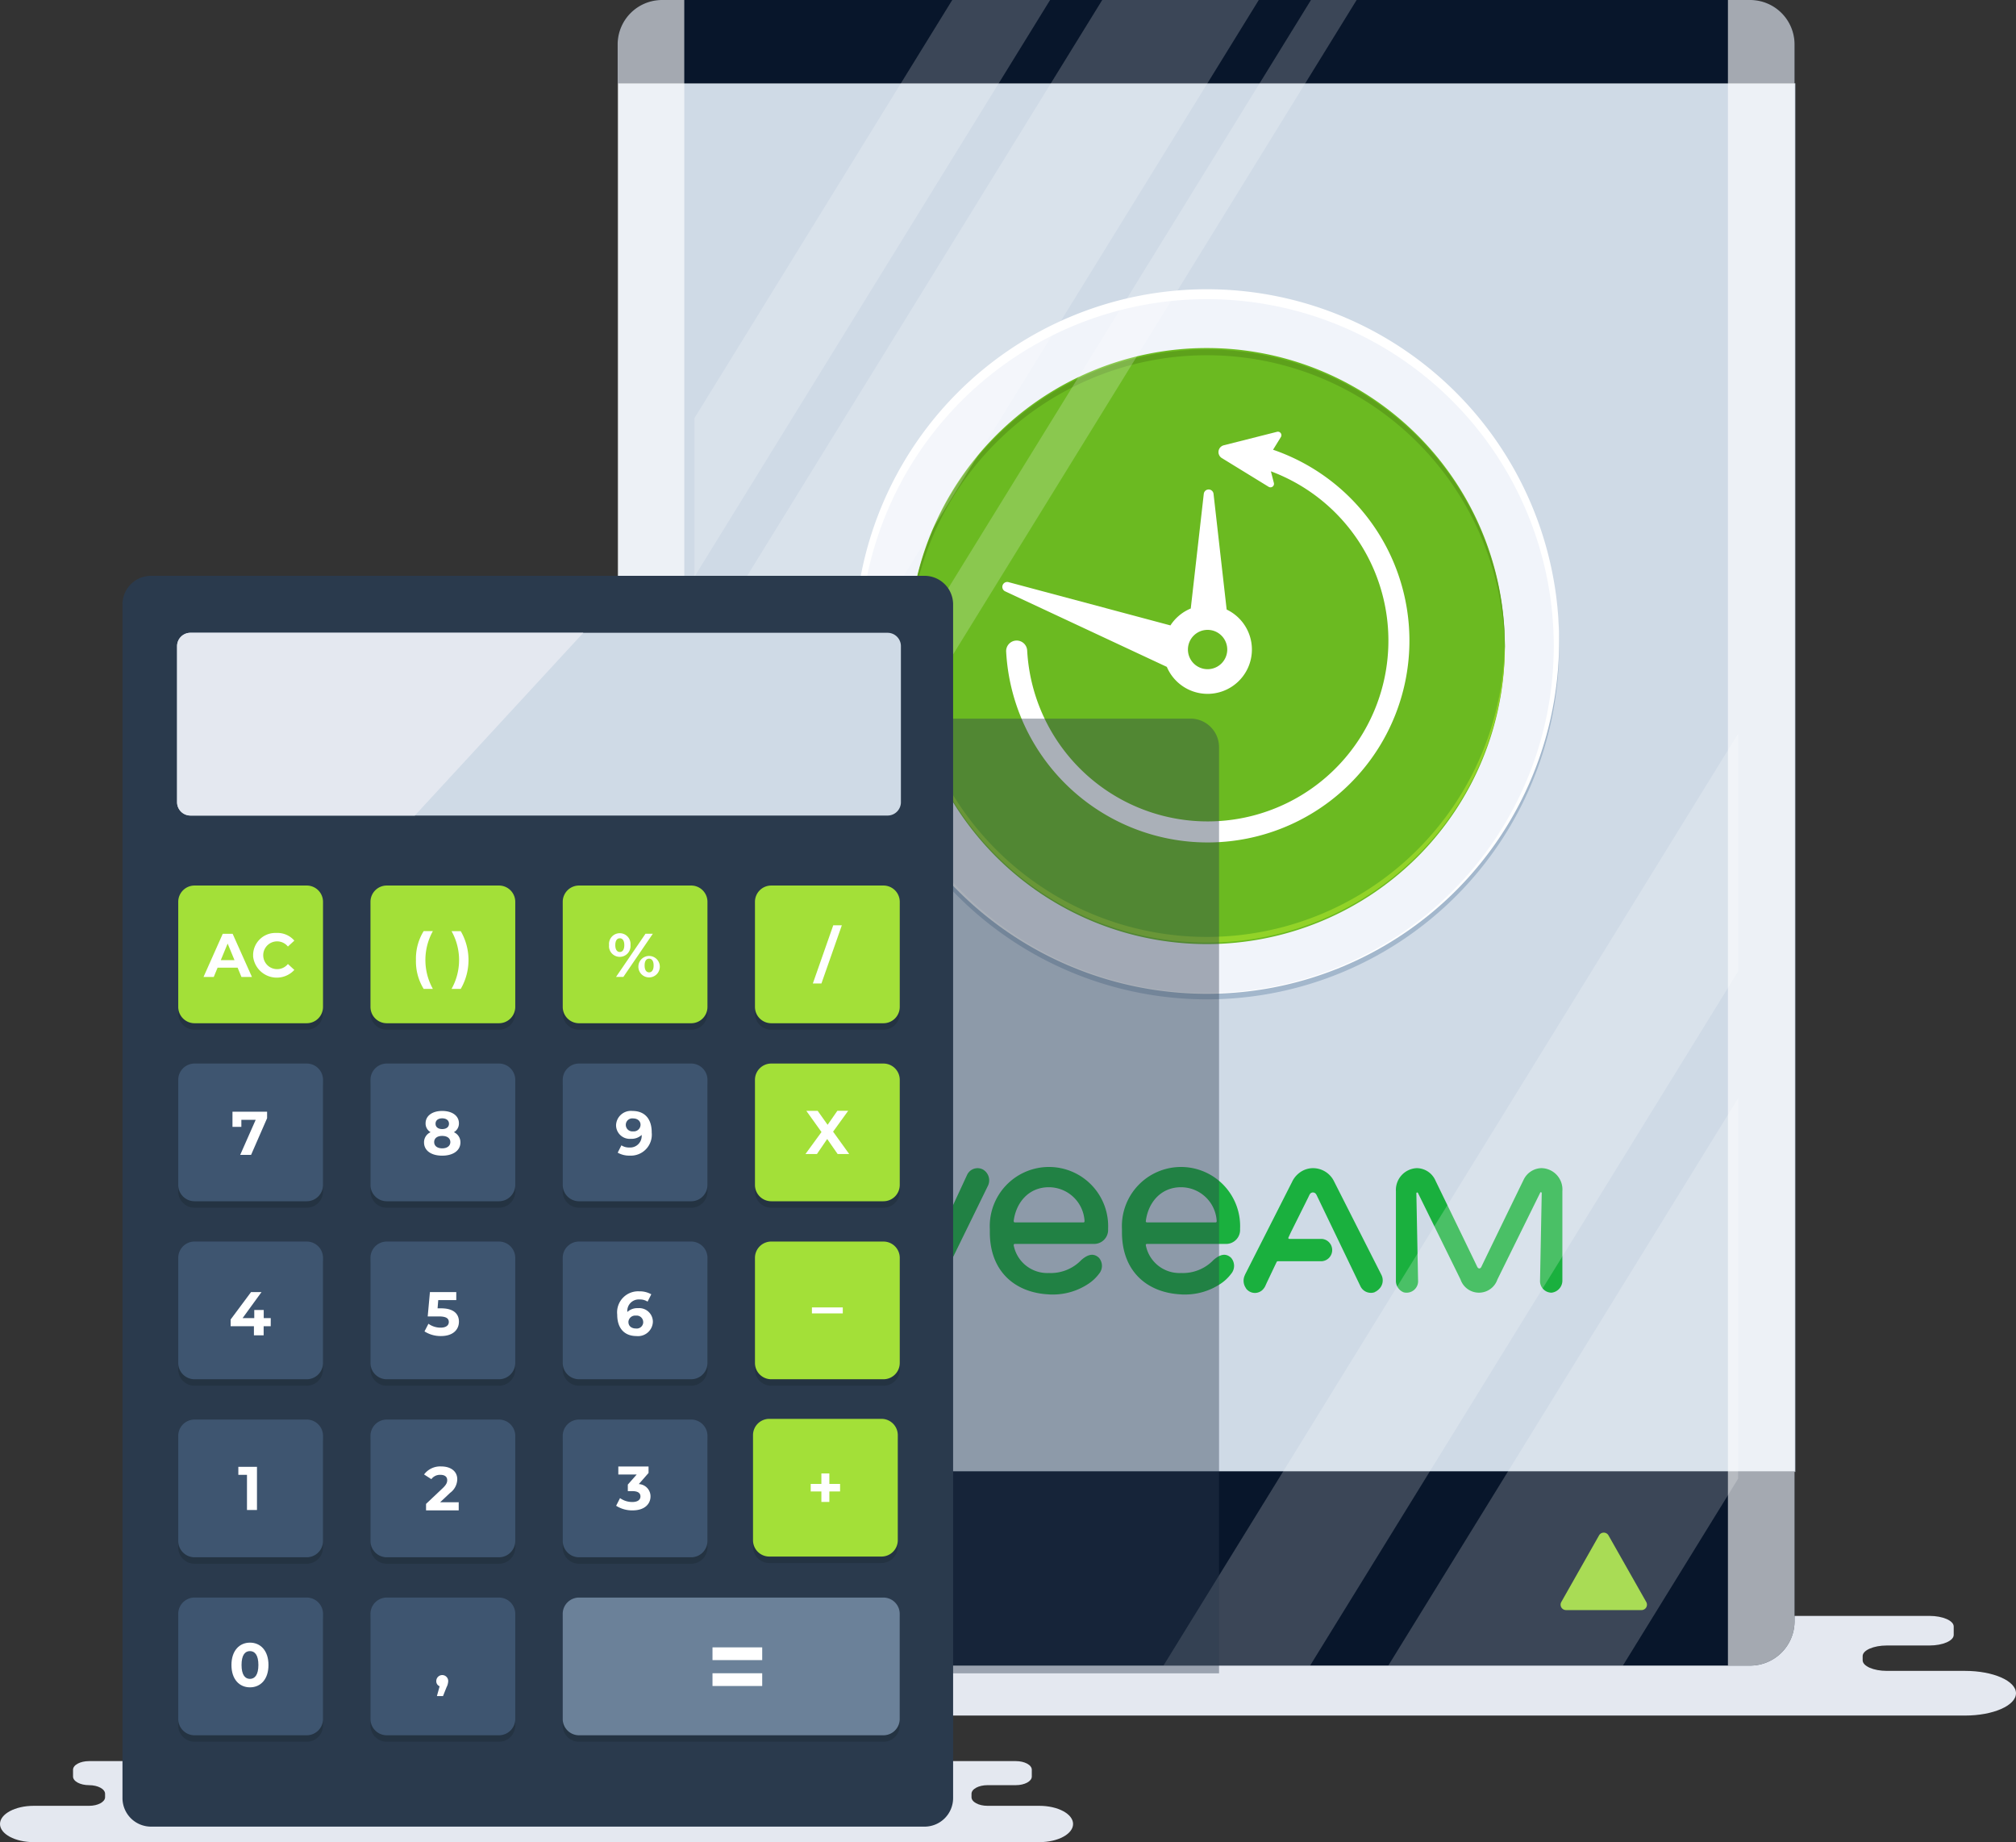 <svg xmlns="http://www.w3.org/2000/svg" xmlns:xlink="http://www.w3.org/1999/xlink" id="img_calc_bkp_veeam" width="276.89" height="252.987" viewBox="0 0 276.89 252.987"><rect x="0" y="0" width="276.89" height="252.987" fill="#333333" stroke="none"/><defs><clipPath id="clip-path"><rect id="Ret&#xE2;ngulo_13014" data-name="Ret&#xE2;ngulo 13014" width="276.89" height="252.987" fill="none"></rect></clipPath><clipPath id="clip-path-3"><rect id="Ret&#xE2;ngulo_13008" data-name="Ret&#xE2;ngulo 13008" width="9.149" height="228.74" fill="none"></rect></clipPath><clipPath id="clip-path-5"><rect id="Ret&#xE2;ngulo_13010" data-name="Ret&#xE2;ngulo 13010" width="143.344" height="228.74" fill="none"></rect></clipPath><clipPath id="clip-path-6"><rect id="Ret&#xE2;ngulo_13011" data-name="Ret&#xE2;ngulo 13011" width="114.082" height="131.118" fill="none"></rect></clipPath></defs><g id="Grupo_9085" data-name="Grupo 9085" clip-path="url(#clip-path)"><g id="Grupo_9084" data-name="Grupo 9084"><g id="Grupo_9083" data-name="Grupo 9083" clip-path="url(#clip-path)"><path id="Caminho_18290" data-name="Caminho 18290" d="M4.638,356.727H142.746c2.562,0,4.638-1.117,4.638-2.494s-2.076-2.494-4.638-2.494h-7.113c-1.216,0-2.2-.53-2.2-1.184v-.468c0-.654.986-1.184,2.2-1.184h3.881c1.216,0,2.2-.53,2.2-1.184v-.936c0-.654-.986-1.184-2.2-1.184H12.231c-1.216,0-2.2.53-2.2,1.184v.936c0,.654.986,1.184,2.2,1.184s2.2.53,2.2,1.184v.468c0,.654-.986,1.184-2.2,1.184H4.638c-2.561,0-4.638,1.117-4.638,2.494s2.077,2.494,4.638,2.494" transform="translate(0 -103.741)" fill="#e4e8f0"></path><rect id="Ret&#xE2;ngulo_13007" data-name="Ret&#xE2;ngulo 13007" width="161.643" height="190.708" transform="translate(84.937 11.437)" fill="#cfdae6"></rect><path id="Caminho_18291" data-name="Caminho 18291" d="M84.76,330.788H293.23c3.867,0,7-1.373,7-3.067s-3.134-3.068-7-3.068H282.493c-1.836,0-3.323-.652-3.323-1.456v-.576c0-.8,1.488-1.456,3.323-1.456h5.859c1.836,0,3.323-.652,3.323-1.456v-1.151c0-.8-1.488-1.456-3.323-1.456H96.221c-1.836,0-3.323.652-3.323,1.456v1.151c0,.8,1.488,1.456,3.323,1.456s3.323.652,3.323,1.456v.576c0,.8-1.488,1.456-3.323,1.456H84.76c-3.867,0-7,1.374-7,3.068s3.135,3.067,7,3.067" transform="translate(-23.341 -95.186)" fill="#e4e8f0"></path><path id="Caminho_18292" data-name="Caminho 18292" d="M276.762,0H127.319a6.1,6.1,0,0,0-6.1,6.1v5.338H282.862V6.1a6.1,6.1,0,0,0-6.1-6.1" transform="translate(-36.387)" fill="#08162b"></path><path id="Caminho_18293" data-name="Caminho 18293" d="M127.319,315.407H276.762a6.1,6.1,0,0,0,6.1-6.1V288.721H121.219v20.587a6.1,6.1,0,0,0,6.1,6.1" transform="translate(-36.387 -86.667)" fill="#08162b"></path><g id="Grupo_9073" data-name="Grupo 9073" transform="translate(237.325)" opacity="0.63" style="mix-blend-mode: overlay;isolation: isolate"><g id="Grupo_9072" data-name="Grupo 9072"><g id="Grupo_9071" data-name="Grupo 9071" clip-path="url(#clip-path-3)"><path id="Caminho_18294" data-name="Caminho 18294" d="M342.172,228.74h-3.05V0h3.05a6.1,6.1,0,0,1,6.1,6.1V222.64a6.1,6.1,0,0,1-6.1,6.1" transform="translate(-339.122)" fill="#fff"></path></g></g></g><g id="Grupo_9076" data-name="Grupo 9076" transform="translate(84.832)" opacity="0.63" style="mix-blend-mode: overlay;isolation: isolate"><g id="Grupo_9075" data-name="Grupo 9075"><g id="Grupo_9074" data-name="Grupo 9074" clip-path="url(#clip-path-3)"><path id="Caminho_18295" data-name="Caminho 18295" d="M127.319,0h3.05V228.74h-3.05a6.1,6.1,0,0,1-6.1-6.1V6.1a6.1,6.1,0,0,1,6.1-6.1" transform="translate(-121.219)" fill="#fff"></path></g></g></g><path id="Caminho_18296" data-name="Caminho 18296" d="M307.033,311.4H317.4a.744.744,0,0,0,.647-1.111l-5.184-9.144a.744.744,0,0,0-1.3,0l-5.183,9.144a.744.744,0,0,0,.647,1.111" transform="translate(-91.941 -90.283)" fill="#92d328"></path><path id="Caminho_18297" data-name="Caminho 18297" d="M264.485,106.229A48.379,48.379,0,1,1,216.106,57.85a48.379,48.379,0,0,1,48.379,48.379" transform="translate(-50.348 -17.365)" fill="#a3b7cc"></path><path id="Caminho_18298" data-name="Caminho 18298" d="M264.485,105.14a48.379,48.379,0,1,1-48.379-48.379,48.379,48.379,0,0,1,48.379,48.379" transform="translate(-50.348 -17.038)" fill="#fff"></path><path id="Caminho_18299" data-name="Caminho 18299" d="M264.065,106.35a47.644,47.644,0,1,1-47.644-47.644,47.644,47.644,0,0,1,47.644,47.644" transform="translate(-50.663 -17.622)" fill="#f1f4fa"></path><path id="Caminho_18300" data-name="Caminho 18300" d="M260.23,109.231A40.928,40.928,0,1,1,219.3,68.3a40.928,40.928,0,0,1,40.928,40.928" transform="translate(-53.544 -20.503)" fill="#6bba21"></path><path id="Caminho_18301" data-name="Caminho 18301" d="M219.3,166.516a40.921,40.921,0,0,1-40.915-40.435c0,.165-.013.328-.013.493a40.928,40.928,0,0,0,81.855,0c0-.165-.01-.328-.013-.493A40.921,40.921,0,0,1,219.3,166.516" transform="translate(-53.544 -37.847)" fill="#92d328"></path><path id="Caminho_18302" data-name="Caminho 18302" d="M219.3,69.289a40.921,40.921,0,0,1,40.915,40.435c0-.165.013-.328.013-.493a40.928,40.928,0,0,0-81.855,0c0,.165.01.328.013.493A40.921,40.921,0,0,1,219.3,69.289" transform="translate(-53.544 -20.503)" fill="#5da11b"></path><path id="Caminho_18303" data-name="Caminho 18303" d="M234.125,87.191l1.074-1.74a.482.482,0,0,0-.528-.72l-7.316,1.85a.964.964,0,0,0-.268,1.756l6.431,3.949a.482.482,0,0,0,.719-.53l-.41-1.6a24.825,24.825,0,1,1-33.474,24.611,1.446,1.446,0,1,0-2.886.184,27.715,27.715,0,1,0,36.658-27.758" transform="translate(-59.274 -25.43)" fill="#fff"></path><path id="Caminho_18304" data-name="Caminho 18304" d="M227.522,112.537l-1.8-15.874a.674.674,0,0,0-1.342,0L222.592,112.4a6.1,6.1,0,0,0-2.792,2.321l-22.244-5.943a.674.674,0,0,0-.459,1.261l22.208,10.376a6.085,6.085,0,1,0,8.217-7.873m-2.618,8.191a2.7,2.7,0,1,1,2.7-2.7,2.7,2.7,0,0,1-2.7,2.7" transform="translate(-59.046 -28.832)" fill="#fff"></path><path id="Caminho_18305" data-name="Caminho 18305" d="M185.253,229.42a1.586,1.586,0,0,0-2.161.72l-5.763,12.432c-.139.255-.255.442-.558.442s-.418-.186-.558-.442l-5.762-12.409a1.544,1.544,0,0,0-2.161-.721,1.741,1.741,0,0,0-.7,2.277l5.647,11.479.651,1.3a3.163,3.163,0,0,0,5.763,0l.65-1.3,5.624-11.5a1.717,1.717,0,0,0-.674-2.277" transform="translate(-50.255 -68.812)" fill="#1ab03e"></path><path id="Caminho_18306" data-name="Caminho 18306" d="M293.985,229.232a2.786,2.786,0,0,0-2.487,1.6c-1.464,3-5.786,11.9-5.786,11.921-.023.047-.116.255-.3.255-.162,0-.279-.185-.3-.255-1.418-2.951-4.253-8.783-5.717-11.8a2.83,2.83,0,0,0-2.556-1.719,3,3,0,0,0-2.881,3.16v12.246a1.694,1.694,0,0,0,1.069,1.649A1.582,1.582,0,0,0,277,244.615l-.232-11.921a.115.115,0,0,1,.209-.069l5.856,11.9a2.676,2.676,0,0,0,5.065,0l5.879-11.921c.047-.116.209-.07.209.069l-.232,11.991a1.591,1.591,0,0,0,1.58,1.673,1.672,1.672,0,0,0,1.487-1.743v-12.2a2.932,2.932,0,0,0-2.835-3.16" transform="translate(-82.235 -68.81)" fill="#1ab03e"></path><path id="Caminho_18307" data-name="Caminho 18307" d="M262.983,243.872l-6.483-12.8a3.216,3.216,0,0,0-2.881-1.836,3.1,3.1,0,0,0-2.045.767,3.257,3.257,0,0,0-.837,1.092l-6.46,12.735c0,.023-.023.023-.023.046v.023a1.757,1.757,0,0,0,.116,1.789c0,.023.023.023.023.046s.023.024.023.047a1.613,1.613,0,0,0,.419.372,1.508,1.508,0,0,0,1.673-.07.023.023,0,0,0,.023-.023.314.314,0,0,0,.093-.069l.07-.07.023-.023a1.9,1.9,0,0,0,.3-.418l.232-.511,1.348-2.835a.207.207,0,0,1,.186-.116H254.8a1.537,1.537,0,0,0,0-3.067h-4.461a.127.127,0,0,1-.116-.186l.325-.7,2.44-4.9v-.024a.023.023,0,0,1,.023-.023c.047-.093.163-.442.4-.511a.445.445,0,0,1,.348,0c.255.069.349.372.465.6l5.9,12.269a1.586,1.586,0,0,0,1.417.883,1.357,1.357,0,0,0,.535-.093.023.023,0,0,0,.023-.023l.139-.07c.024,0,.024-.023.047-.023a.023.023,0,0,0,.023-.023c.023,0,.023-.023.046-.023a.05.05,0,0,0,.047-.047c.023,0,.023-.023.046-.023.024-.023.047-.046.07-.046l.07-.07.023-.023a1.658,1.658,0,0,0,.372-2.022" transform="translate(-73.262 -68.81)" fill="#1ab03e"></path><path id="Caminho_18308" data-name="Caminho 18308" d="M197.68,239.573H208.6a1.922,1.922,0,0,0,1.906-2.045,8.131,8.131,0,1,0-16.243,0v.441c0,5.368,3.439,8.273,8.017,8.529a6.125,6.125,0,0,0,.65.023,8.784,8.784,0,0,0,4.857-1.464,5.792,5.792,0,0,0,1.464-1.371,1.69,1.69,0,0,0,0-2.208c-.813-.766-1.673-.349-2.417.3a5.819,5.819,0,0,1-4.461,1.789,4.705,4.705,0,0,1-4.834-3.811c0-.093.046-.185.139-.185m-.139-3.137c.3-2.463,2-4.648,4.834-4.648a4.92,4.92,0,0,1,4.9,4.648c0,.093-.047.186-.139.186H197.68a.177.177,0,0,1-.139-.186" transform="translate(-58.314 -68.741)" fill="#1ab03e"></path><path id="Caminho_18309" data-name="Caminho 18309" d="M223.589,239.573H234.51a1.922,1.922,0,0,0,1.906-2.045,8.12,8.12,0,1,0-16.22,0v.441c0,5.368,3.439,8.273,8.017,8.529a6.125,6.125,0,0,0,.65.023,8.784,8.784,0,0,0,4.857-1.464,5.792,5.792,0,0,0,1.464-1.371,1.69,1.69,0,0,0,0-2.208c-.813-.766-1.673-.349-2.416.3a5.819,5.819,0,0,1-4.461,1.789,4.706,4.706,0,0,1-4.834-3.811.148.148,0,0,1,.116-.185m-.116-3.137c.3-2.463,2-4.648,4.834-4.648a4.92,4.92,0,0,1,4.9,4.648c0,.093-.047.186-.139.186h-9.458c-.093-.024-.162-.093-.139-.186" transform="translate(-66.098 -68.741)" fill="#1ab03e"></path><g id="Grupo_9079" data-name="Grupo 9079" transform="translate(95.381)" opacity="0.21" style="mix-blend-mode: overlay;isolation: isolate"><g id="Grupo_9078" data-name="Grupo 9078"><g id="Grupo_9077" data-name="Grupo 9077" clip-path="url(#clip-path-5)"><path id="Caminho_18310" data-name="Caminho 18310" d="M320.512,215.513l-48.05,77.919h32.221l15.829-25.669Z" transform="translate(-177.168 -64.692)" fill="#fff"></path><path id="Caminho_18311" data-name="Caminho 18311" d="M171.7,0,136.294,57.417v21.79L185.138,0Z" transform="translate(-136.293 0)" fill="#fff"></path><path id="Caminho_18312" data-name="Caminho 18312" d="M248.478,271.954l58.789-95.335V143.962L228.34,271.954Z" transform="translate(-163.923 -43.214)" fill="#fff"></path><path id="Caminho_18313" data-name="Caminho 18313" d="M220.969,0,136.293,137.312V147.48L227.239,0Z" transform="translate(-136.293 0)" fill="#fff"></path><path id="Caminho_18314" data-name="Caminho 18314" d="M192.3,0l-56.01,90.828v34.863L213.8,0Z" transform="translate(-136.293 0)" fill="#fff"></path></g></g></g><g id="Grupo_9082" data-name="Grupo 9082" transform="translate(53.348 98.688)" opacity="0.4" style="mix-blend-mode: multiply;isolation: isolate"><g id="Grupo_9081" data-name="Grupo 9081"><g id="Grupo_9080" data-name="Grupo 9080" clip-path="url(#clip-path-6)"><path id="Caminho_18315" data-name="Caminho 18315" d="M190.312,272.137V144.931a3.924,3.924,0,0,0-3.912-3.911H80.141a3.923,3.923,0,0,0-3.911,3.911V272.137Z" transform="translate(-76.23 -141.019)" fill="#2a3a4d"></path></g></g></g><path id="Caminho_18316" data-name="Caminho 18316" d="M134.211,284.776H27.95a3.923,3.923,0,0,1-3.911-3.912V116.911A3.922,3.922,0,0,1,27.95,113h106.26a3.923,3.923,0,0,1,3.912,3.911V280.864a3.924,3.924,0,0,1-3.912,3.912" transform="translate(-7.216 -33.92)" fill="#2a3a4d"></path><path id="Caminho_18317" data-name="Caminho 18317" d="M132.338,149.276H36.583a1.836,1.836,0,0,1-1.83-1.831V126.008a1.836,1.836,0,0,1,1.83-1.83h95.755a1.836,1.836,0,0,1,1.831,1.83v21.438a1.836,1.836,0,0,1-1.831,1.831" transform="translate(-10.432 -37.275)" fill="#cfdae6"></path><path id="Caminho_18318" data-name="Caminho 18318" d="M37.22,175.047H52.627a2.239,2.239,0,0,1,2.239,2.239h0V191.72a2.24,2.24,0,0,1-2.238,2.24H37.22a2.24,2.24,0,0,1-2.239-2.24V177.286a2.24,2.24,0,0,1,2.239-2.239" transform="translate(-10.5 -52.545)" fill="#243342"></path><path id="Caminho_18319" data-name="Caminho 18319" d="M74.948,175.047H90.356a2.239,2.239,0,0,1,2.239,2.239h0V191.72a2.24,2.24,0,0,1-2.238,2.24H74.948a2.24,2.24,0,0,1-2.239-2.24V177.286a2.24,2.24,0,0,1,2.239-2.239" transform="translate(-21.826 -52.545)" fill="#243342"></path><path id="Caminho_18320" data-name="Caminho 18320" d="M112.679,175.047h15.4a2.239,2.239,0,0,1,2.239,2.239h0V191.72a2.24,2.24,0,0,1-2.237,2.241h-15.4a2.241,2.241,0,0,1-2.241-2.24V177.286a2.24,2.24,0,0,1,2.241-2.239" transform="translate(-33.151 -52.545)" fill="#243342"></path><path id="Caminho_18321" data-name="Caminho 18321" d="M150.406,175.047h15.409a2.239,2.239,0,0,1,2.239,2.239h0V191.72a2.24,2.24,0,0,1-2.239,2.24H150.406a2.24,2.24,0,0,1-2.239-2.24V177.286a2.24,2.24,0,0,1,2.239-2.239" transform="translate(-44.476 -52.545)" fill="#243342"></path><path id="Caminho_18322" data-name="Caminho 18322" d="M37.22,209.979H52.627a2.239,2.239,0,0,1,2.239,2.239h0v14.432a2.24,2.24,0,0,1-2.238,2.24H37.22a2.24,2.24,0,0,1-2.239-2.24V212.218a2.24,2.24,0,0,1,2.239-2.239" transform="translate(-10.5 -63.031)" fill="#243342"></path><path id="Caminho_18323" data-name="Caminho 18323" d="M74.949,209.979H90.356a2.239,2.239,0,0,1,2.239,2.239h0v14.432a2.24,2.24,0,0,1-2.238,2.24H74.949a2.24,2.24,0,0,1-2.239-2.24V212.218a2.24,2.24,0,0,1,2.239-2.239" transform="translate(-21.826 -63.031)" fill="#243342"></path><path id="Caminho_18324" data-name="Caminho 18324" d="M112.679,209.979h15.4a2.239,2.239,0,0,1,2.239,2.239h0v14.432a2.24,2.24,0,0,1-2.237,2.242h-15.4a2.241,2.241,0,0,1-2.241-2.24h0V212.218a2.24,2.24,0,0,1,2.241-2.239" transform="translate(-33.151 -63.031)" fill="#243342"></path><path id="Caminho_18325" data-name="Caminho 18325" d="M150.406,209.979h15.409a2.239,2.239,0,0,1,2.239,2.239h0v14.432a2.24,2.24,0,0,1-2.239,2.24H150.406a2.24,2.24,0,0,1-2.239-2.24V212.218a2.24,2.24,0,0,1,2.239-2.239" transform="translate(-44.476 -63.031)" fill="#243342"></path><path id="Caminho_18326" data-name="Caminho 18326" d="M37.22,244.912H52.627a2.239,2.239,0,0,1,2.238,2.238v14.433a2.24,2.24,0,0,1-2.238,2.24H37.22a2.24,2.24,0,0,1-2.239-2.24V247.15a2.24,2.24,0,0,1,2.239-2.239" transform="translate(-10.5 -73.517)" fill="#243342"></path><path id="Caminho_18327" data-name="Caminho 18327" d="M74.948,244.913H90.356a2.239,2.239,0,0,1,2.238,2.238v14.433a2.24,2.24,0,0,1-2.238,2.24H74.948a2.24,2.24,0,0,1-2.239-2.24V247.151a2.24,2.24,0,0,1,2.239-2.238" transform="translate(-21.826 -73.517)" fill="#243342"></path><path id="Caminho_18328" data-name="Caminho 18328" d="M112.679,244.912h15.4a2.239,2.239,0,0,1,2.241,2.237h0v14.433a2.24,2.24,0,0,1-2.238,2.24H112.679a2.241,2.241,0,0,1-2.241-2.24V247.15a2.24,2.24,0,0,1,2.241-2.239" transform="translate(-33.151 -73.517)" fill="#243342"></path><path id="Caminho_18329" data-name="Caminho 18329" d="M150.406,244.912h15.409a2.239,2.239,0,0,1,2.239,2.239h0v14.433a2.24,2.24,0,0,1-2.239,2.24H150.406a2.24,2.24,0,0,1-2.239-2.24V247.15a2.24,2.24,0,0,1,2.239-2.239" transform="translate(-44.476 -73.517)" fill="#243342"></path><path id="Caminho_18330" data-name="Caminho 18330" d="M150.024,279.7h15.407a2.239,2.239,0,0,1,2.239,2.239h0v14.433a2.24,2.24,0,0,1-2.238,2.24H150.024a2.24,2.24,0,0,1-2.239-2.24V281.94a2.24,2.24,0,0,1,2.239-2.236" transform="translate(-44.362 -83.961)" fill="#243342"></path><path id="Caminho_18331" data-name="Caminho 18331" d="M37.22,279.844H52.627a2.239,2.239,0,0,1,2.239,2.239h0v14.433a2.24,2.24,0,0,1-2.238,2.24H37.22a2.24,2.24,0,0,1-2.239-2.24V282.083a2.24,2.24,0,0,1,2.239-2.239" transform="translate(-10.5 -84.003)" fill="#243342"></path><path id="Caminho_18332" data-name="Caminho 18332" d="M74.948,279.844H90.356a2.239,2.239,0,0,1,2.239,2.239h0v14.433a2.24,2.24,0,0,1-2.238,2.24H74.948a2.24,2.24,0,0,1-2.239-2.24V282.083a2.24,2.24,0,0,1,2.239-2.239" transform="translate(-21.826 -84.003)" fill="#243342"></path><path id="Caminho_18333" data-name="Caminho 18333" d="M112.679,279.844h15.4a2.239,2.239,0,0,1,2.239,2.239h0v14.433a2.24,2.24,0,0,1-2.237,2.241h-15.4a2.241,2.241,0,0,1-2.241-2.24V282.083a2.24,2.24,0,0,1,2.241-2.239" transform="translate(-33.151 -84.003)" fill="#243342"></path><path id="Caminho_18334" data-name="Caminho 18334" d="M37.22,314.776H52.627a2.239,2.239,0,0,1,2.239,2.239h0v14.433a2.24,2.24,0,0,1-2.238,2.24H37.22a2.24,2.24,0,0,1-2.239-2.24V317.015a2.24,2.24,0,0,1,2.239-2.239" transform="translate(-10.5 -94.489)" fill="#243342"></path><path id="Caminho_18335" data-name="Caminho 18335" d="M74.948,314.776H90.356a2.239,2.239,0,0,1,2.239,2.239h0v14.433a2.24,2.24,0,0,1-2.238,2.24H74.948a2.24,2.24,0,0,1-2.239-2.24V317.015a2.24,2.24,0,0,1,2.239-2.239" transform="translate(-21.826 -94.489)" fill="#243342"></path><path id="Caminho_18336" data-name="Caminho 18336" d="M112.679,314.776h41.806a2.239,2.239,0,0,1,2.239,2.239v14.433a2.239,2.239,0,0,1-2.239,2.24H112.679a2.241,2.241,0,0,1-2.241-2.24V317.015a2.24,2.24,0,0,1,2.241-2.239" transform="translate(-33.151 -94.489)" fill="#243342"></path><path id="Caminho_18337" data-name="Caminho 18337" d="M37.22,173.776H52.627a2.239,2.239,0,0,1,2.239,2.239h0v14.433a2.24,2.24,0,0,1-2.238,2.24H37.22a2.24,2.24,0,0,1-2.239-2.24V176.015a2.24,2.24,0,0,1,2.239-2.239" transform="translate(-10.5 -52.164)" fill="#a3e038"></path><path id="Caminho_18338" data-name="Caminho 18338" d="M74.948,173.776H90.356a2.239,2.239,0,0,1,2.239,2.239h0v14.433a2.24,2.24,0,0,1-2.238,2.24H74.948a2.24,2.24,0,0,1-2.239-2.24V176.015a2.24,2.24,0,0,1,2.239-2.239" transform="translate(-21.826 -52.164)" fill="#a3e038"></path><path id="Caminho_18339" data-name="Caminho 18339" d="M112.679,173.776h15.4a2.239,2.239,0,0,1,2.239,2.239h0v14.433a2.24,2.24,0,0,1-2.237,2.241h-15.4a2.241,2.241,0,0,1-2.241-2.24V176.015a2.24,2.24,0,0,1,2.241-2.239" transform="translate(-33.151 -52.164)" fill="#a3e038"></path><path id="Caminho_18340" data-name="Caminho 18340" d="M150.406,173.776h15.409a2.239,2.239,0,0,1,2.239,2.239h0v14.433a2.24,2.24,0,0,1-2.239,2.24H150.406a2.24,2.24,0,0,1-2.239-2.24V176.015a2.24,2.24,0,0,1,2.239-2.239" transform="translate(-44.476 -52.164)" fill="#a3e038"></path><path id="Caminho_18341" data-name="Caminho 18341" d="M37.22,208.708H52.627a2.239,2.239,0,0,1,2.239,2.239h0V225.38a2.24,2.24,0,0,1-2.238,2.24H37.22a2.24,2.24,0,0,1-2.239-2.24V210.947a2.24,2.24,0,0,1,2.239-2.239" transform="translate(-10.5 -62.649)" fill="#3e5570"></path><path id="Caminho_18342" data-name="Caminho 18342" d="M74.949,208.708H90.356a2.239,2.239,0,0,1,2.239,2.239h0V225.38a2.24,2.24,0,0,1-2.238,2.24H74.949a2.24,2.24,0,0,1-2.239-2.24V210.947a2.24,2.24,0,0,1,2.239-2.239" transform="translate(-21.826 -62.649)" fill="#3e5570"></path><path id="Caminho_18343" data-name="Caminho 18343" d="M112.679,208.708h15.4a2.239,2.239,0,0,1,2.239,2.239h0V225.38a2.24,2.24,0,0,1-2.237,2.242h-15.4a2.241,2.241,0,0,1-2.241-2.24h0V210.947a2.24,2.24,0,0,1,2.241-2.239" transform="translate(-33.151 -62.649)" fill="#3e5570"></path><path id="Caminho_18344" data-name="Caminho 18344" d="M150.406,208.708h15.409a2.239,2.239,0,0,1,2.239,2.239h0V225.38a2.24,2.24,0,0,1-2.239,2.24H150.406a2.24,2.24,0,0,1-2.239-2.24V210.947a2.24,2.24,0,0,1,2.239-2.239" transform="translate(-44.476 -62.649)" fill="#a3e038"></path><path id="Caminho_18345" data-name="Caminho 18345" d="M37.22,243.641H52.627a2.239,2.239,0,0,1,2.238,2.238v14.433a2.24,2.24,0,0,1-2.238,2.24H37.22a2.24,2.24,0,0,1-2.239-2.24V245.879a2.24,2.24,0,0,1,2.239-2.239" transform="translate(-10.5 -73.135)" fill="#3e5570"></path><path id="Caminho_18346" data-name="Caminho 18346" d="M74.948,243.642H90.356a2.239,2.239,0,0,1,2.238,2.238v14.433a2.24,2.24,0,0,1-2.238,2.24H74.948a2.24,2.24,0,0,1-2.239-2.24V245.88a2.24,2.24,0,0,1,2.239-2.238" transform="translate(-21.826 -73.136)" fill="#3e5570"></path><path id="Caminho_18347" data-name="Caminho 18347" d="M112.679,243.641h15.4a2.239,2.239,0,0,1,2.241,2.237h0v14.433a2.24,2.24,0,0,1-2.238,2.24H112.679a2.241,2.241,0,0,1-2.241-2.24V245.879a2.24,2.24,0,0,1,2.241-2.239" transform="translate(-33.151 -73.135)" fill="#3e5570"></path><path id="Caminho_18348" data-name="Caminho 18348" d="M150.406,243.641h15.409a2.239,2.239,0,0,1,2.239,2.239h0v14.433a2.24,2.24,0,0,1-2.239,2.24H150.406a2.24,2.24,0,0,1-2.239-2.24V245.879a2.24,2.24,0,0,1,2.239-2.239" transform="translate(-44.476 -73.135)" fill="#a3e038"></path><path id="Caminho_18349" data-name="Caminho 18349" d="M150.024,278.433h15.407a2.239,2.239,0,0,1,2.239,2.239h0v14.433a2.24,2.24,0,0,1-2.238,2.24H150.024a2.24,2.24,0,0,1-2.239-2.24V280.669a2.24,2.24,0,0,1,2.239-2.236" transform="translate(-44.362 -83.579)" fill="#a3e038"></path><path id="Caminho_18350" data-name="Caminho 18350" d="M37.22,278.573H52.627a2.239,2.239,0,0,1,2.239,2.239h0v14.433a2.24,2.24,0,0,1-2.238,2.24H37.22a2.24,2.24,0,0,1-2.239-2.24V280.812a2.24,2.24,0,0,1,2.239-2.239" transform="translate(-10.5 -83.621)" fill="#3e5570"></path><path id="Caminho_18351" data-name="Caminho 18351" d="M74.948,278.573H90.356a2.239,2.239,0,0,1,2.239,2.239h0v14.433a2.24,2.24,0,0,1-2.238,2.24H74.948a2.24,2.24,0,0,1-2.239-2.24V280.812a2.24,2.24,0,0,1,2.239-2.239" transform="translate(-21.826 -83.621)" fill="#3e5570"></path><path id="Caminho_18352" data-name="Caminho 18352" d="M112.679,278.573h15.4a2.239,2.239,0,0,1,2.239,2.239h0v14.433a2.24,2.24,0,0,1-2.237,2.241h-15.4a2.241,2.241,0,0,1-2.241-2.24V280.812a2.24,2.24,0,0,1,2.241-2.239" transform="translate(-33.151 -83.621)" fill="#3e5570"></path><path id="Caminho_18353" data-name="Caminho 18353" d="M37.22,313.505H52.627a2.239,2.239,0,0,1,2.239,2.239h0v14.433a2.24,2.24,0,0,1-2.238,2.24H37.22a2.24,2.24,0,0,1-2.239-2.24V315.744a2.24,2.24,0,0,1,2.239-2.239" transform="translate(-10.5 -94.107)" fill="#3e5570"></path><path id="Caminho_18354" data-name="Caminho 18354" d="M74.948,313.505H90.356a2.239,2.239,0,0,1,2.239,2.239h0v14.433a2.24,2.24,0,0,1-2.238,2.24H74.948a2.24,2.24,0,0,1-2.239-2.24V315.744a2.24,2.24,0,0,1,2.239-2.239" transform="translate(-21.826 -94.107)" fill="#3e5570"></path><path id="Caminho_18355" data-name="Caminho 18355" d="M112.679,313.505h41.806a2.239,2.239,0,0,1,2.239,2.239v14.433a2.239,2.239,0,0,1-2.239,2.24H112.679a2.241,2.241,0,0,1-2.241-2.24V315.744a2.24,2.24,0,0,1,2.241-2.239" transform="translate(-33.151 -94.107)" fill="#6b8199"></path><path id="Caminho_18356" data-name="Caminho 18356" d="M139.834,323.278h6.827v1.75h-6.827Zm0,3.556h6.827v1.75h-6.827Z" transform="translate(-41.975 -97.041)" fill="#fff"></path><path id="Caminho_18357" data-name="Caminho 18357" d="M44.627,187.9H41.874l-.526,1.275H39.942l2.643-5.933h1.356l2.653,5.933h-1.44Zm-.431-1.041-.94-2.272-.941,2.272Z" transform="translate(-11.99 -55.004)" fill="#fff"></path><path id="Caminho_18358" data-name="Caminho 18358" d="M49.676,186.154a3.052,3.052,0,0,1,3.03-3.073q.1,0,.191,0a3.064,3.064,0,0,1,2.441,1.053l-.882.813a1.907,1.907,0,1,0-1.492,3.105,1.891,1.891,0,0,0,1.492-.707l.882.813a3.271,3.271,0,0,1-5.658-1.816q-.005-.1,0-.193" transform="translate(-14.912 -54.957)" fill="#fff"></path><path id="Caminho_18359" data-name="Caminho 18359" d="M81.632,186.691a7.183,7.183,0,0,1,1.059-3.967h1.264a8.18,8.18,0,0,0,0,7.933H82.691a7.219,7.219,0,0,1-1.059-3.967" transform="translate(-24.503 -54.85)" fill="#fff"></path><path id="Caminho_18360" data-name="Caminho 18360" d="M88.619,190.659a8.119,8.119,0,0,0,0-7.932h1.262a7.9,7.9,0,0,1,0,7.932Z" transform="translate(-26.601 -54.85)" fill="#fff"></path><path id="Caminho_18361" data-name="Caminho 18361" d="M119.529,184.773a1.479,1.479,0,1,1,2.942-.307,1.5,1.5,0,0,1,0,.307,1.48,1.48,0,0,1-2.942.32,1.526,1.526,0,0,1,0-.32m2.094,0c0-.635-.246-.94-.618-.94s-.619.314-.619.94.255.941.619.941.618-.305.618-.941m2.913-1.568h1.008l-4.051,5.933h-1.006Zm-.972,4.365a1.473,1.473,0,1,1-.009.161,1.373,1.373,0,0,1,.009-.161m2.086,0c0-.624-.247-.94-.62-.94s-.618.305-.618.94.254.941.618.941.62-.314.62-.941" transform="translate(-35.877 -54.975)" fill="#fff"></path><path id="Caminho_18362" data-name="Caminho 18362" d="M50.38,218.165v.89l-2.2,5.039H46.685l2.127-4.815H46.846v.966h-1.22v-2.081Z" transform="translate(-13.696 -65.488)" fill="#fff"></path><path id="Caminho_18363" data-name="Caminho 18363" d="M88.218,222.334c0,1.118-1,1.821-2.509,1.821s-2.49-.7-2.49-1.821a1.507,1.507,0,0,1,.9-1.4,1.371,1.371,0,0,1-.686-1.22c0-1.041.933-1.7,2.279-1.7,1.364,0,2.3.653,2.3,1.7a1.377,1.377,0,0,1-.694,1.22,1.5,1.5,0,0,1,.9,1.4m-1.387-.043c0-.526-.432-.847-1.118-.847s-1.1.322-1.1.847.424.857,1.1.857,1.118-.331,1.118-.857M84.8,219.774c0,.449.356.729.915.729s.932-.278.932-.729c0-.467-.374-.745-.932-.745s-.915.277-.915.745" transform="translate(-24.98 -65.445)" fill="#fff"></path><path id="Caminho_18364" data-name="Caminho 18364" d="M125.8,220.954a2.88,2.88,0,0,1-3.024,3.19,3.175,3.175,0,0,1-1.645-.406l.509-1.008a1.917,1.917,0,0,0,1.109.3,1.582,1.582,0,0,0,1.674-1.484,1.562,1.562,0,0,0,0-.243,2.022,2.022,0,0,1-1.473.534,1.882,1.882,0,0,1-2.038-1.712c0-.045-.006-.09-.007-.135A2.041,2.041,0,0,1,123,218c.051,0,.1,0,.152.01,1.643,0,2.651,1.027,2.651,2.942m-1.534-1.034c0-.508-.384-.881-1.036-.881a.886.886,0,0,0-.984.775.9.9,0,0,0-.006.106.9.9,0,0,0,.89.9.969.969,0,0,0,.119-.007.921.921,0,0,0,1.012-.82c0-.023,0-.047.006-.07" transform="translate(-36.292 -65.44)" fill="#fff"></path><path id="Caminho_18365" data-name="Caminho 18365" d="M50.771,258.252H49.8V259.5H48.465v-1.248h-3.2v-.926l2.8-3.763h1.44l-2.594,3.568h1.6v-1.109h1.3v1.109h.965Z" transform="translate(-13.589 -76.114)" fill="#fff"></path><path id="Caminho_18366" data-name="Caminho 18366" d="M88.04,257.628c0,1.053-.771,1.968-2.467,1.968a4.1,4.1,0,0,1-2.262-.637l.542-1.051a2.85,2.85,0,0,0,1.686.535c.687,0,1.11-.29,1.11-.772,0-.465-.305-.771-1.381-.771H83.752l.305-3.338h3.619v1.1H85.2l-.092,1.128h.485c1.755,0,2.449.787,2.449,1.838" transform="translate(-25.008 -76.113)" fill="#fff"></path><path id="Caminho_18367" data-name="Caminho 18367" d="M126.033,257.578a2.04,2.04,0,0,1-2.092,1.985c-.051,0-.1,0-.153-.01-1.636,0-2.653-1.027-2.653-2.942a2.889,2.889,0,0,1,3.026-3.2,3.208,3.208,0,0,1,1.652.407l-.509,1.008a1.951,1.951,0,0,0-1.109-.3,1.577,1.577,0,0,0-1.67,1.722,2,2,0,0,1,1.466-.526,1.88,1.88,0,0,1,2.035,1.712c0,.045.006.09.007.135m-1.33.069a.9.9,0,0,0-.892-.9.914.914,0,0,0-.116.007.928.928,0,0,0-1.02.826c0,.021,0,.043,0,.064,0,.508.381.881,1.041.881a.887.887,0,0,0,.985-.777.849.849,0,0,0,.006-.1" transform="translate(-36.362 -76.069)" fill="#fff"></path><path id="Caminho_18368" data-name="Caminho 18368" d="M49.336,287.847v5.932H47.963v-4.83H46.776v-1.1Z" transform="translate(-14.041 -86.405)" fill="#fff"></path><path id="Caminho_18369" data-name="Caminho 18369" d="M87.986,292.685v1.12H83.5v-.89l2.289-2.162c.525-.5.618-.806.618-1.092,0-.467-.323-.738-.948-.738a1.457,1.457,0,0,0-1.23.594l-1-.646a2.755,2.755,0,0,1,2.358-1.1c1.322,0,2.2.677,2.2,1.755A2.367,2.367,0,0,1,86.8,291.4l-1.365,1.288Z" transform="translate(-24.984 -86.38)" fill="#fff"></path><path id="Caminho_18370" data-name="Caminho 18370" d="M125.643,291.894c0,1-.771,1.915-2.458,1.915a4.075,4.075,0,0,1-2.263-.635l.534-1.051a2.883,2.883,0,0,0,1.695.534c.687,0,1.11-.277,1.11-.763,0-.449-.33-.729-1.11-.729h-.624v-.9l1.219-1.381h-2.525v-1.1h4.152v.887l-1.339,1.526a1.685,1.685,0,0,1,1.61,1.7" transform="translate(-36.298 -86.384)" fill="#fff"></path><path id="Caminho_18371" data-name="Caminho 18371" d="M45.424,325.419c0-1.957,1.085-3.069,2.543-3.069s2.542,1.11,2.542,3.069-1.076,3.069-2.542,3.069-2.543-1.11-2.543-3.069m3.7,0c0-1.348-.474-1.908-1.161-1.908s-1.152.56-1.152,1.908.474,1.908,1.152,1.908,1.161-.56,1.161-1.908" transform="translate(-13.635 -96.762)" fill="#fff"></path><path id="Caminho_18372" data-name="Caminho 18372" d="M87.262,329.532a1.968,1.968,0,0,1-.228.847l-.486,1.22h-.839l.374-1.347a.737.737,0,0,1-.458-.72.818.818,0,1,1,1.636,0" transform="translate(-25.702 -98.672)" fill="#fff"></path><path id="Caminho_18373" data-name="Caminho 18373" d="M162.331,181.585h1.179l-2.8,7.984h-1.179Z" transform="translate(-47.888 -54.508)" fill="#fff"></path><path id="Caminho_18374" data-name="Caminho 18374" d="M162.5,223.915l-1.433-2.06-1.407,2.06h-1.576l2.2-3.017-2.085-2.913h1.559l1.367,1.922,1.338-1.923h1.484l-2.07,2.864,2.212,3.069Z" transform="translate(-47.455 -65.433)" fill="#fff"></path><rect id="Ret&#xE2;ngulo_13012" data-name="Ret&#xE2;ngulo 13012" width="4.238" height="0.821" transform="translate(111.515 179.551)" fill="#fff"></rect><path id="Caminho_18375" data-name="Caminho 18375" d="M163.143,291.617h-1.474v1.441h-1.094v-1.441h-1.466v-1.034h1.466v-1.44h1.094v1.44h1.475Z" transform="translate(-47.761 -86.794)" fill="#fff"></path><path id="Caminho_18376" data-name="Caminho 18376" d="M90.549,124.177H36.583a1.835,1.835,0,0,0-1.83,1.831v21.438a1.835,1.835,0,0,0,1.83,1.83H67.407Z" transform="translate(-10.432 -37.275)" fill="#e4e8f0"></path></g></g></g></svg>